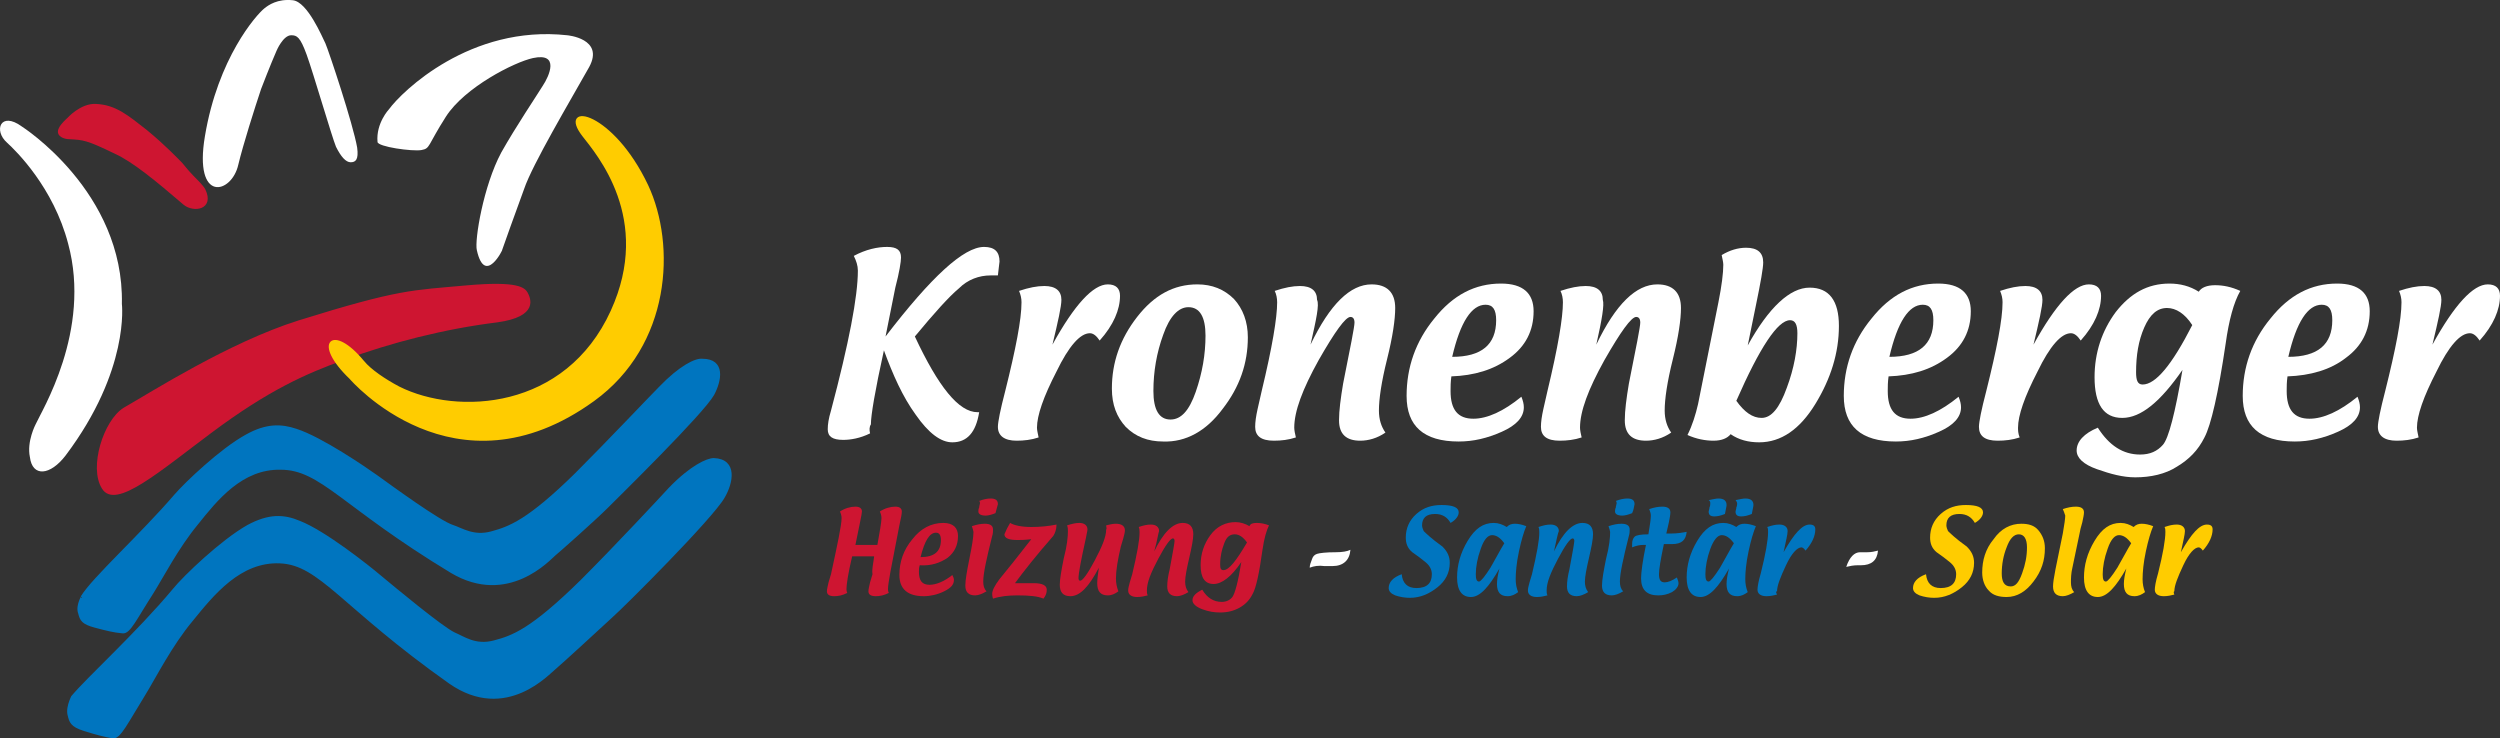 <?xml version="1.0" encoding="UTF-8"?><svg xmlns="http://www.w3.org/2000/svg" viewBox="0 0 307.07 90.7"><rect x="0" y="0" width="307.07" height="90.7" fill="#333333" stroke="none"/><defs><style>.d{fill:#0075bf;}.e{fill:#fff;}.f{fill:#fc0;}.g{fill:#ce1531;}.h{stroke:#0075bf;}.h,.i,.j{fill:none;stroke-width:.33px;}.i{stroke:#fc0;}.j{stroke:#ce1531;}</style></defs><g id="a"/><g id="b"><g id="c"><g><path class="g" d="M8.37,14.63s1.6-1.8,3.4-1.7c2.4,.1,3.9,1.4,6.2,3.2,2.3,1.9,3.8,3.5,4.3,4,0,0,.8,1,1.3,1.5s1.3,1.3,1.5,1.7c1.1,2.3-1.3,2.6-2.4,1.7-3.5-3-6.3-5.3-8.5-6.3-3.5-1.7-3.9-1.7-5.7-1.8-.5,0-1.5-.3-1.1-1.1,.2-.5,1-1.2,1-1.2"/><path class="j" d="M8.37,14.63s1.6-1.8,3.4-1.7c2.4,.1,3.9,1.4,6.2,3.2,2.3,1.9,3.8,3.5,4.3,4,0,0,.8,1,1.3,1.5s1.3,1.3,1.5,1.7c1.1,2.3-1.3,2.6-2.4,1.7-3.5-3-6.3-5.3-8.5-6.3-3.5-1.7-3.9-1.7-5.7-1.8-.5,0-1.5-.3-1.1-1.1,.2-.5,1-1.2,1-1.2Z"/><path class="g" d="M36.67,39.53c12.5-3.9,14-3.7,20.5-4.3,6.6-.6,7.2,.3,7.5,.8,.3,.6,1.4,2.7-3.6,3.4-6.5,.8-13.1,2.5-18.8,4.6-4.7,1.7-9.3,3.7-16.4,9-6.3,4.7-11.7,9.4-13.2,6.9-1.6-2.5,.2-8.2,2.6-9.7,3.5-2,12.9-8,21.4-10.7"/><path class="j" d="M36.67,39.53c12.5-3.9,14-3.7,20.5-4.3,6.6-.6,7.2,.3,7.5,.8,.3,.6,1.4,2.7-3.6,3.4-6.5,.8-13.1,2.5-18.8,4.6-4.7,1.7-9.3,3.7-16.4,9-6.3,4.7-11.7,9.4-13.2,6.9-1.6-2.5,.2-8.2,2.6-9.7,3.5-2,12.9-8,21.4-10.7Z"/><path class="d" d="M21.57,60.83c1.3-1.5,5.6-5.6,8.7-7.3,2.5-1.4,4.3-1.3,6.1-.7,3.1,1,8.5,4.7,9.9,5.7,1.8,1.3,7.7,5.6,9.3,6.1,1.2,.4,2.6,1.4,4.8,.8,2.2-.6,4.5-1.4,10.4-7.2,4-4,9.2-9.5,10.3-10.6,2.5-2.6,4.4-3.5,5.2-3.4,2.7,0,2.2,2.5,1.3,4.2-1.3,2.3-11.7,12.5-13.1,13.9s-5.9,5.4-6.4,5.8c-.6,.5-5.7,6.2-12.6,2.1-13.4-8.1-16-12.7-21-12.7-4.8-.1-7.9,3.8-10.3,6.8-2.4,2.9-4.3,6.6-5.5,8.5-2,3.1-2.8,4.9-3.6,4.8-1.1-.1-1.9-.3-3.4-.7s-1.7-.8-1.9-1.6c-.4-1,.6-2.4,.3-2,1.4-2.3,7.2-7.5,11.5-12.5"/><path class="h" d="M21.57,60.83c1.3-1.5,5.6-5.6,8.7-7.3,2.5-1.4,4.3-1.3,6.1-.7,3.1,1,8.5,4.7,9.9,5.7,1.8,1.3,7.7,5.6,9.3,6.1,1.2,.4,2.6,1.4,4.8,.8,2.2-.6,4.5-1.4,10.4-7.2,4-4,9.2-9.5,10.3-10.6,2.5-2.6,4.4-3.5,5.2-3.4,2.7,0,2.2,2.5,1.3,4.2-1.3,2.3-11.7,12.5-13.1,13.9s-5.9,5.4-6.4,5.8c-.6,.5-5.7,6.2-12.6,2.1-13.4-8.1-16-12.7-21-12.7-4.8-.1-7.9,3.8-10.3,6.8-2.4,2.9-4.3,6.6-5.5,8.5-2,3.1-2.8,4.9-3.6,4.8-1.1-.1-1.9-.3-3.4-.7s-1.7-.8-1.9-1.6c-.4-1,.6-2.4,.3-2,1.4-2.3,7.2-7.5,11.5-12.5Z"/><path class="d" d="M21.37,72.43c1.3-1.6,5.9-6,9.1-7.8,2.6-1.4,4.4-1.3,6.3-.5,3.1,1.2,8.5,5.5,9.8,6.6,1.8,1.5,7.7,6.4,9.2,7.1,1.2,.5,2.6,1.6,4.9,1s4.6-1.4,10.8-7.5c4.2-4.2,9.7-10.1,10.8-11.3,2.6-2.7,4.6-3.6,5.4-3.6,2.8,.1,2.2,2.9,1.2,4.6-1.4,2.5-12.3,13.4-13.9,14.8-1.5,1.4-6.2,5.7-6.8,6.2-.7,.5-6,6.6-12.9,1.8-13.3-9.4-15.9-14.6-20.9-14.8-4.9-.2-8.2,3.9-10.8,7.1-2.6,3.1-4.6,7.1-5.9,9.2-2.1,3.4-3,5.3-3.8,5.2-1.1-.2-1.9-.4-3.5-.9s-1.7-1-1.9-1.8c-.3-1.1,.7-2.7,.4-2.2,1.9-2.3,8-7.8,12.5-13.2"/><path class="h" d="M21.37,72.43c1.3-1.6,5.9-6,9.1-7.8,2.6-1.4,4.4-1.3,6.3-.5,3.1,1.2,8.5,5.5,9.8,6.6,1.8,1.5,7.7,6.4,9.2,7.1,1.2,.5,2.6,1.6,4.9,1s4.6-1.4,10.8-7.5c4.2-4.2,9.7-10.1,10.8-11.3,2.6-2.7,4.6-3.6,5.4-3.6,2.8,.1,2.2,2.9,1.2,4.6-1.4,2.5-12.3,13.4-13.9,14.8-1.5,1.4-6.2,5.7-6.8,6.2-.7,.5-6,6.6-12.9,1.8-13.3-9.4-15.9-14.6-20.9-14.8-4.9-.2-8.2,3.9-10.8,7.1-2.6,3.1-4.6,7.1-5.9,9.2-2.1,3.4-3,5.3-3.8,5.2-1.1-.2-1.9-.4-3.5-.9s-1.7-1-1.9-1.8c-.3-1.1,.7-2.7,.4-2.2,1.9-2.3,8-7.8,12.5-13.2Z"/><path class="f" d="M44.57,44.43c-3.7-4.5-6.1-2.4-1.5,2,0,0,12.8,15,29.8,2.7,9.4-6.8,10-19,6.6-26.3-4.3-9.1-10.9-10.2-7.8-6.2,1.7,2.2,8.7,10.2,3.5,21.6-5.6,12.3-19,13-26.2,9.4-1.7-.9-3.5-2.1-4.4-3.2"/><path class="i" d="M44.57,44.43c-3.7-4.5-6.1-2.4-1.5,2,0,0,12.8,15,29.8,2.7,9.4-6.8,10-19,6.6-26.3-4.3-9.1-10.9-10.2-7.8-6.2,1.7,2.2,8.7,10.2,3.5,21.6-5.6,12.3-19,13-26.2,9.4-1.7-.9-3.5-2.1-4.4-3.2Z"/><path class="e" d="M106.87,53.23c-1.2,.6-2.4,.8-3.3,.8-1.3,0-1.9-.4-1.9-1.3,0-.6,.1-1.3,.4-2.3,2.2-8.3,3.3-14,3.3-17.2,0-.6-.2-1.2-.5-1.8,1.5-.8,2.9-1.1,4.1-1.1s1.7,.4,1.7,1.3c0,.5-.2,1.8-.7,3.7l-1.2,6c5.6-7.3,9.6-11,12.1-11,1.3,0,1.9,.6,1.9,1.8,0,.1-.1,.7-.2,1.7h-.9c-1.4,0-2.8,.5-3.9,1.6-1.2,1-3,3-5.4,5.9,2.9,6.2,5.4,9.3,7.7,9.3h.2c-.4,2.5-1.5,3.7-3.3,3.7-1.4,0-2.9-1.1-4.5-3.4-1.6-2.2-2.8-4.9-3.9-7.9-1.1,5-1.6,8-1.6,9.1-.2,.3-.2,.7-.1,1.1"/><path class="e" d="M127.57,53.73c-.9,.3-1.8,.4-2.7,.4-1.5,0-2.3-.6-2.3-1.7,0-.6,.3-2.1,.9-4.4,1.3-5.2,2-8.8,2-10.9,0-.5-.1-.9-.3-1.4,1.2-.4,2.2-.6,3.1-.6,1.4,0,2.1,.6,2.1,1.7,0,.8-.4,2.6-1.1,5.5,2.7-4.9,5-7.4,6.8-7.4,1,0,1.5,.5,1.5,1.4,0,1.7-.8,3.6-2.5,5.5-.4-.6-.8-.9-1.2-.9-1.2,0-2.6,1.6-4.1,4.7-1.6,3.1-2.4,5.4-2.4,6.9,0,.3,.1,.7,.2,1.2"/><path class="e" d="M141.67,48.03c0-2.4,.4-4.7,1.2-6.9,.8-2.3,1.9-3.4,3.1-3.4,1.4,0,2.1,1.2,2.1,3.5s-.4,4.6-1.2,6.9c-.8,2.3-1.8,3.4-3.1,3.4-1.4,0-2.1-1.2-2.1-3.5m8.5,2.2c2.1-2.7,3.1-5.6,3.1-8.8,0-1.9-.6-3.5-1.7-4.7-1.2-1.2-2.7-1.8-4.5-1.8-2.9,0-5.3,1.3-7.4,4-2.1,2.7-3.1,5.6-3.1,8.8,0,2,.6,3.5,1.7,4.7,1.2,1.2,2.7,1.8,4.6,1.8,2.8,.1,5.3-1.3,7.3-4"/><path class="e" d="M160.97,42.33c2.4-5,4.9-7.4,7.5-7.4,1.9,0,2.9,1,2.9,2.9,0,1.4-.3,3.5-1,6.3s-1,4.9-1,6.3c0,1.1,.3,2,.8,2.7-1,.7-2.1,1-3.1,1-1.7,0-2.6-.8-2.6-2.5,0-1.2,.2-2.7,.5-4.5,.9-4.5,1.4-7,1.4-7.5s-.2-.7-.5-.7c-.6,0-1.9,1.8-3.9,5.3-2,3.6-3,6.3-3,8.3,0,.3,.1,.8,.2,1.2-.9,.3-1.8,.4-2.7,.4-1.6,0-2.3-.6-2.3-1.7,0-.6,.1-1.3,.3-2.2l.5-2.2c1.3-5.4,1.9-9,1.9-10.9,0-.5-.1-1-.3-1.4,1.2-.4,2.2-.6,3.1-.6,1.4,0,2.1,.6,2.1,1.7,.3,.6-.1,2.4-.8,5.5"/><path class="e" d="M182.47,37.43c.9,0,1.3,.6,1.3,1.9,0,3-1.8,4.5-5.4,4.5,1-4.3,2.4-6.4,4.1-6.4m3,6.5c1.9-1.4,2.9-3.3,2.9-5.7,0-2.2-1.3-3.4-4-3.4-3.2,0-5.9,1.4-8.2,4.3-2.3,2.8-3.4,6-3.4,9.5,0,3.7,2.1,5.6,6.4,5.6,1.8,0,3.5-.4,5.3-1.2s2.7-1.8,2.7-3c0-.4-.1-.8-.3-1.3-2.2,1.8-4.2,2.7-5.9,2.7-1.9,0-2.8-1.1-2.8-3.4,0-.5,0-1.1,.1-1.8,2.8-.1,5.2-.8,7.2-2.3"/><path class="e" d="M196.07,42.33c2.4-5,4.9-7.4,7.5-7.4,1.9,0,2.9,1,2.9,2.9,0,1.4-.3,3.5-1,6.3s-1,4.9-1,6.3c0,1.1,.3,2,.8,2.7-1,.7-2.1,1-3.1,1-1.7,0-2.6-.8-2.6-2.5,0-1.2,.2-2.7,.5-4.5,.9-4.5,1.4-7,1.4-7.5s-.2-.7-.5-.7c-.6,0-1.9,1.8-3.9,5.3-2,3.6-3,6.3-3,8.3,0,.3,.1,.8,.2,1.2-.9,.3-1.8,.4-2.7,.4-1.6,0-2.3-.6-2.3-1.7,0-.6,.1-1.3,.3-2.2l.5-2.2c1.3-5.4,1.9-9,1.9-10.9,0-.5-.1-1-.3-1.4,1.2-.4,2.2-.6,3.1-.6,1.4,0,2.1,.6,2.1,1.7,.2,.6-.1,2.4-.8,5.5"/><path class="e" d="M219.87,39.33c.6,0,.9,.5,.9,1.6,0,2-.4,4.3-1.3,6.7-.9,2.5-1.9,3.7-3.1,3.7-1.1,0-2.1-.7-3.1-2.1,2.9-6.6,5.1-9.9,6.6-9.9m-9.4,14.8c1,0,1.7-.3,2.1-.8,1,.7,2.2,1,3.5,1,2.7,0,5-1.6,6.9-4.7,1.9-3.1,2.9-6.3,2.9-9.6,0-3.1-1.2-4.7-3.6-4.7s-5,2.4-7.6,7.1l1-4.9c.6-2.9,.9-4.6,.9-5.3,0-1.2-.7-1.8-2.1-1.8-1,0-2,.3-3,.9,.1,.5,.2,.9,.2,1.2,0,1-.2,2.6-.6,4.6l-2.5,12.5c-.3,1.3-.7,2.6-1.3,3.8,1.1,.5,2.2,.7,3.2,.7"/><path class="e" d="M236.17,37.43c.9,0,1.3,.6,1.3,1.9,0,3-1.8,4.5-5.4,4.5,1-4.3,2.4-6.4,4.1-6.4m3,6.5c1.9-1.4,2.9-3.3,2.9-5.7,0-2.2-1.3-3.4-4-3.4-3.2,0-5.9,1.4-8.2,4.3-2.3,2.8-3.4,6-3.4,9.5,0,3.7,2.1,5.6,6.4,5.6,1.8,0,3.5-.4,5.3-1.2s2.7-1.8,2.7-3c0-.4-.1-.8-.3-1.3-2.2,1.8-4.2,2.7-5.9,2.7-1.9,0-2.8-1.1-2.8-3.4,0-.5,0-1.1,.1-1.8,2.8-.1,5.2-.8,7.2-2.3"/><path class="e" d="M248.07,53.73c-.9,.3-1.8,.4-2.7,.4-1.6,0-2.3-.6-2.3-1.7,0-.6,.3-2.1,.9-4.4,1.3-5.2,2-8.8,2-10.9,0-.5-.1-.9-.3-1.4,1.2-.4,2.2-.6,3.1-.6,1.4,0,2.1,.6,2.1,1.7,0,.8-.4,2.6-1.1,5.5,2.7-4.9,5-7.4,6.8-7.4,1,0,1.5,.5,1.5,1.4,0,1.7-.8,3.6-2.5,5.5-.4-.6-.8-.9-1.2-.9-1.2,0-2.6,1.6-4.1,4.7-1.6,3.1-2.4,5.4-2.4,6.9,0,.3,0,.7,.2,1.2"/><path class="e" d="M263.17,47.23c-.6,0-.8-.5-.8-1.5,0-2.1,.3-3.9,1-5.5s1.6-2.4,2.8-2.4c1.1,0,2.2,.7,3.1,2.1-2.5,4.9-4.5,7.3-6.1,7.3m-8.1,8.1c0,.9,.8,1.7,2.5,2.3s3.2,1,4.7,1c1.9,0,3.7-.4,5.1-1.3,1.5-.9,2.6-2,3.4-3.6,.8-1.5,1.7-5.4,2.6-11.5,.4-2.9,1-5.1,1.8-6.5-1.1-.5-2.1-.7-3.1-.7s-1.7,.3-2,.8c-1.1-.7-2.3-1-3.6-1-2.7,0-4.8,1.2-6.6,3.5-1.7,2.3-2.6,5-2.6,8,0,3.3,1.1,5,3.4,5s4.7-2,7.4-5.9c-.9,5.3-1.7,8.4-2.4,9.2-.7,.8-1.6,1.2-2.8,1.2-2.1,0-3.8-1.1-5.2-3.3-1.7,.7-2.6,1.7-2.6,2.8"/><path class="e" d="M285.17,37.43c.9,0,1.3,.6,1.3,1.9,0,3-1.8,4.5-5.4,4.5,1-4.3,2.4-6.4,4.1-6.4m3,6.5c1.9-1.4,2.9-3.3,2.9-5.7,0-2.2-1.3-3.4-4-3.4-3.2,0-5.9,1.4-8.2,4.3-2.3,2.8-3.4,6-3.4,9.5,0,3.7,2.1,5.6,6.4,5.6,1.8,0,3.5-.4,5.3-1.2s2.7-1.8,2.7-3c0-.4-.1-.8-.3-1.3-2.2,1.8-4.2,2.7-5.9,2.7-1.9,0-2.8-1.1-2.8-3.4,0-.5,0-1.1,.1-1.8,2.8-.1,5.3-.8,7.2-2.3"/><path class="e" d="M297.07,53.73c-.9,.3-1.8,.4-2.7,.4-1.5,0-2.3-.6-2.3-1.7,0-.6,.3-2.1,.9-4.4,1.3-5.2,2-8.8,2-10.9,0-.5-.1-.9-.3-1.4,1.2-.4,2.2-.6,3.1-.6,1.4,0,2.1,.6,2.1,1.7,0,.8-.4,2.6-1.1,5.5,2.7-4.9,5-7.4,6.8-7.4,1,0,1.5,.5,1.5,1.4,0,1.7-.8,3.6-2.5,5.5-.4-.6-.8-.9-1.2-.9-1.2,0-2.6,1.6-4.1,4.7-1.6,3.1-2.4,5.4-2.4,6.9,0,.3,.1,.7,.2,1.2"/><path class="g" d="M107.37,68.33h-2.7c-.5,2.1-.7,3.5-.7,4,0,.1,0,.3,.1,.5-.6,.3-1.1,.4-1.6,.4-.6,0-.9-.2-.9-.6,0-.3,.1-.6,.2-1.1l.3-1c.8-3.7,1.3-6,1.3-6.9,0-.3-.1-.6-.2-.8,.6-.4,1.3-.6,1.9-.6,.5,0,.8,.2,.8,.6,0,.3-.3,1.6-.8,4.1h2.7c.3-1.7,.5-2.8,.5-3.3,0-.3-.1-.6-.2-.8,.6-.4,1.3-.6,1.9-.6,.5,0,.8,.2,.8,.6,0,.3-.1,.8-.3,1.7l-1.1,5.7c-.2,1.1-.3,1.8-.3,2.1,0,.1,0,.3,.1,.5-.6,.3-1.1,.4-1.6,.4-.6,0-.9-.2-.9-.6,0-.3,.1-.6,.2-1.1l.3-1c-.1-.6,.1-1.3,.2-2.2"/><path class="g" d="M114.97,65.43c.4,0,.6,.3,.6,.9,0,1.4-.8,2.1-2.5,2.1,.5-2,1.1-3,1.9-3m1.4,3.1c.9-.7,1.3-1.6,1.3-2.7,0-1-.6-1.6-1.8-1.6-1.5,0-2.8,.7-3.8,2-1.1,1.3-1.6,2.8-1.6,4.4,0,1.7,1,2.6,3,2.6,.8,0,1.7-.2,2.5-.6,.8-.4,1.2-.8,1.2-1.4,0-.2-.1-.4-.2-.6-1,.8-2,1.2-2.8,1.2-.9,0-1.3-.5-1.3-1.6,0-.2,0-.5,.1-.8,1.4,.1,2.5-.3,3.4-.9"/><path class="g" d="M119.37,64.63c.6-.2,1.1-.3,1.6-.3,.6,0,1,.2,1,.7,0,.2,0,.5-.1,.8-.7,2.8-1.1,4.6-1.1,5.6,0,.5,.1,.9,.4,1.2-.5,.3-1,.5-1.4,.5-.8,0-1.2-.4-1.2-1.2,0-.7,.2-1.8,.5-3.3s.5-2.6,.5-3.3c0-.1-.1-.4-.2-.7m2.9-1.6c-.5,.2-.9,.3-1.2,.3-.6,0-.9-.2-.9-.5,0-.1,0-.3,.1-.5,0-.2,.1-.4,.1-.5s0-.2-.1-.3c.5-.2,1-.3,1.4-.3,.6,0,.9,.2,.9,.7-.1,.4-.2,.7-.3,1.1"/><path class="g" d="M124.07,64.23c.5,.3,1.4,.5,2.6,.5,1.1,0,2.1-.1,3.1-.3,0,.6-.2,1.1-.4,1.4-2.1,2.4-3.6,4.3-4.7,5.8h2.3c1.1,0,1.6,.3,1.6,.8,0,.4-.1,.7-.4,1.1-.7-.3-1.7-.4-3.2-.4-1.1,0-2.1,.1-3,.4-.1-.3-.1-.5-.1-.6,0-.4,.3-1,.9-1.8,.9-1.1,2.2-2.7,3.9-4.9-.8,.1-1.4,.1-1.7,.1-1,0-1.6-.2-1.6-.7,.2-.5,.4-.9,.7-1.4"/><path class="g" d="M135.87,64.53c.4-.1,.8-.2,1.2-.2,.7,0,1.1,.3,1.1,.8,0,.3-.1,.6-.2,1l-.3,1c-.4,1.7-.6,3-.6,3.9,0,.6,.1,1.1,.3,1.6-.4,.3-.8,.5-1.3,.5-.9,0-1.3-.5-1.3-1.5,0-.5,.1-1.2,.2-1.9-1.2,2.3-2.3,3.5-3.5,3.5-.9,0-1.3-.5-1.3-1.4,0-.7,.2-1.8,.5-3.3,.4-1.5,.5-2.6,.5-3.3,0-.2,0-.4-.1-.7,.6-.2,1.1-.3,1.5-.3,.6,0,1,.3,1,.8,0,.2-.1,.5-.2,1.1-.6,2.7-.9,4.3-.9,4.9,0,.2,.1,.3,.2,.3,.3,0,.9-.8,1.8-2.5,.9-1.7,1.4-2.9,1.4-3.8,.1-.1,0-.3,0-.5"/><path class="g" d="M141.77,67.73c1.1-2.3,2.3-3.5,3.5-3.5,.9,0,1.3,.5,1.3,1.4,0,.6-.2,1.6-.5,2.9-.3,1.3-.5,2.3-.5,2.9,0,.5,.1,.9,.4,1.3-.5,.3-1,.5-1.4,.5-.8,0-1.2-.4-1.2-1.2,0-.6,.1-1.3,.3-2.1,.4-2.1,.6-3.3,.6-3.5s-.1-.3-.2-.3c-.3,0-.9,.8-1.8,2.5-.9,1.7-1.4,2.9-1.4,3.9,0,.2,0,.4,.1,.6-.4,.1-.8,.2-1.3,.2-.7,0-1.1-.3-1.1-.8,0-.3,.1-.6,.2-1l.3-1c.6-2.5,.9-4.2,.9-5.1,0-.2,0-.5-.1-.7,.6-.2,1-.3,1.5-.3,.6,0,1,.3,1,.8-.1,.2-.2,1.1-.6,2.5"/><path class="g" d="M150.27,70.03c-.3,0-.4-.2-.4-.7,0-1,.2-1.8,.5-2.6s.7-1.1,1.3-1.1c.5,0,1,.3,1.5,1-1.3,2.2-2.2,3.4-2.9,3.4m-3.8,3.7c0,.4,.4,.8,1.2,1.1s1.5,.4,2.2,.4c.9,0,1.7-.2,2.4-.6s1.2-.9,1.6-1.7c.4-.7,.8-2.5,1.2-5.4,.2-1.4,.5-2.4,.8-3-.5-.2-1-.3-1.5-.3s-.8,.1-.9,.4c-.5-.3-1.1-.5-1.7-.5-1.2,0-2.3,.5-3.1,1.6s-1.2,2.3-1.2,3.7c0,1.5,.5,2.3,1.6,2.3,1,0,2.2-.9,3.4-2.7-.4,2.5-.8,3.9-1.1,4.3s-.8,.6-1.3,.6c-1,0-1.8-.5-2.4-1.5-.8,.4-1.2,.8-1.2,1.3"/><path class="e" d="M160.87,69.73c0-.3,.1-.6,.3-1.1,.1-.3,.3-.5,.6-.6s1.1-.2,2.3-.2c.8,0,1.4-.1,1.8-.3-.1,1.3-.9,2-2.2,2h-1c-.7-.1-1.3,0-1.8,.2"/><path class="d" d="M172.17,70.53c.1,1.1,.7,1.7,1.8,1.7,1.3,0,1.9-.6,1.9-1.7,0-.6-.3-1.1-.8-1.5s-1-.8-1.6-1.2c-.6-.5-.8-1.1-.8-1.8,0-1.1,.4-2.1,1.3-2.9,.9-.8,1.9-1.1,3.1-1.1,1.4,0,2.1,.3,2.1,.9,0,.4-.3,.9-1,1.3-.4-.7-1-1.1-1.9-1.1-1.1,0-1.6,.5-1.6,1.4,0,.2,.1,.5,.2,.7,.2,.2,.9,.9,2.3,1.9,.6,.6,.9,1.2,.9,2,0,1.2-.5,2.2-1.5,3s-2.1,1.3-3.4,1.3c-.6,0-1.2-.1-1.8-.3-.5-.2-.8-.5-.8-.9,0-.7,.5-1.3,1.6-1.7"/><path class="d" d="M183.07,69.73c-.7,1.1-1.2,1.7-1.4,1.7-.3,0-.4-.3-.4-.9,0-.9,.2-2,.6-3.1,.4-1.2,.9-1.7,1.4-1.7s1,.3,1.5,1c-.5,.8-1,1.8-1.7,3m.8,2c0,1,.4,1.5,1.3,1.5,.5,0,.9-.2,1.3-.5-.2-.5-.3-1-.3-1.6,0-.8,.1-2,.4-3.4,.3-1.4,.6-2.4,.9-3.1-.5-.2-1-.3-1.4-.3s-.7,.1-1,.4c-.5-.3-1-.5-1.6-.5-1.3,0-2.3,.7-3.2,2.2s-1.3,3-1.3,4.5c0,1.6,.6,2.4,1.7,2.4s2.2-1.2,3.5-3.5c-.2,.8-.3,1.4-.3,1.9"/><path class="d" d="M190.87,67.73c1.1-2.3,2.3-3.5,3.5-3.5,.9,0,1.3,.5,1.3,1.4,0,.6-.2,1.6-.5,2.9-.3,1.3-.5,2.3-.5,2.9,0,.5,.1,.9,.4,1.3-.5,.3-1,.5-1.4,.5-.8,0-1.2-.4-1.2-1.2,0-.6,.1-1.3,.3-2.1,.4-2.1,.6-3.3,.6-3.5s-.1-.3-.2-.3c-.3,0-.9,.8-1.8,2.5-.9,1.7-1.4,2.9-1.4,3.9,0,.2,0,.4,.1,.6-.4,.1-.8,.2-1.3,.2-.7,0-1.1-.3-1.1-.8,0-.3,.1-.6,.2-1l.3-1c.6-2.5,.9-4.2,.9-5.1,0-.2,0-.5-.1-.7,.6-.2,1-.3,1.5-.3,.6,0,1,.3,1,.8-.1,.2-.3,1.1-.6,2.5"/><path class="d" d="M197.57,64.63c.6-.2,1.1-.3,1.6-.3,.6,0,1,.2,1,.7,0,.2,0,.5-.1,.8-.7,2.8-1.1,4.6-1.1,5.6,0,.5,.1,.9,.4,1.2-.5,.3-1,.5-1.4,.5-.8,0-1.2-.4-1.2-1.2,0-.7,.2-1.8,.5-3.3,.4-1.5,.5-2.6,.5-3.3,0-.1-.1-.4-.2-.7m2.9-1.6c-.5,.2-.9,.3-1.2,.3-.6,0-.9-.2-.9-.5,0-.1,0-.3,.1-.5,0-.2,.1-.4,.1-.5s0-.2-.1-.3c.5-.2,1-.3,1.4-.3,.6,0,.9,.2,.9,.7-.1,.4-.1,.7-.3,1.1"/><path class="d" d="M202.17,66.93h-.3c-.5,0-.9,.1-1.4,.3v-.4c0-.4,.1-.7,.3-.9s.8-.3,1.7-.3c.2-1.2,.3-1.9,.3-2.3,0-.3-.1-.5-.2-.8,.6-.2,1.1-.3,1.6-.3,.6,0,1,.2,1,.7,0,.3-.1,.8-.2,1.3-.2,.9-.3,1.3-.3,1.3h.7c.6,0,1.2-.1,1.8-.2-.1,1-.6,1.5-1.8,1.5h-1c-.4,1.9-.6,3.1-.6,3.7,0,.7,.2,1,.7,1,.4,0,.9-.2,1.5-.6,.1,.3,.2,.5,.2,.7,0,.4-.3,.8-.8,1.1-.6,.3-1.1,.4-1.7,.4-1.4,0-2.1-.7-2.1-2.1,0-.7,.2-2.2,.6-4.1"/><path class="d" d="M211.27,69.73c-.7,1.1-1.2,1.7-1.4,1.7-.3,0-.4-.3-.4-.9,0-.9,.2-2,.6-3.1s.9-1.7,1.4-1.7,1,.3,1.5,1c-.5,.8-1,1.8-1.7,3m.8,2c0,1,.4,1.5,1.3,1.5,.5,0,.9-.2,1.3-.5-.2-.5-.3-1-.3-1.6,0-.8,.1-2,.4-3.4,.3-1.4,.6-2.4,.9-3.1-.5-.2-1-.3-1.4-.3s-.7,.1-1,.4c-.5-.3-1-.5-1.6-.5-1.3,0-2.3,.7-3.2,2.2s-1.3,3-1.3,4.5c0,1.6,.6,2.4,1.7,2.4s2.2-1.2,3.5-3.5c-.2,.8-.3,1.4-.3,1.9m-2-9.9c0,.1,0,.3-.1,.5,0,.2-.1,.4-.1,.5,0,.4,.2,.6,.7,.6,.4,0,.8-.1,1.3-.3,.1-.6,.2-.9,.2-1.1,0-.5-.3-.8-1-.8-.3,0-.7,.1-1.2,.2,.2,.1,.2,.3,.2,.4m3.3,0c0,.1,0,.3-.1,.5,0,.2-.1,.4-.1,.5,0,.4,.2,.6,.7,.6,.4,0,.8-.1,1.3-.3,.1-.6,.2-.9,.2-1.1,0-.5-.3-.8-1-.8-.3,0-.7,.1-1.2,.2,.1,.1,.2,.3,.2,.4"/><path class="d" d="M218.27,73.03c-.4,.1-.8,.2-1.3,.2-.7,0-1.1-.3-1.1-.8,0-.3,.1-1,.4-2,.6-2.4,.9-4.1,.9-5.1,0-.2,0-.4-.1-.6,.6-.2,1-.3,1.5-.3,.6,0,1,.3,1,.8,0,.4-.2,1.2-.5,2.6,1.3-2.3,2.3-3.4,3.2-3.4,.5,0,.7,.2,.7,.6,0,.8-.4,1.7-1.2,2.6-.2-.3-.4-.4-.5-.4-.5,0-1.2,.7-1.9,2.2s-1.1,2.5-1.1,3.2c-.2,0-.1,.2,0,.4"/><path class="e" d="M226.77,69.63c.4-1.2,1-1.8,1.7-1.8h.9c.5,0,.9-.1,1.3-.2-.1,1.2-.8,1.8-2.1,1.8h-.4c-.5,0-1,.1-1.4,.2"/><path class="f" d="M236.57,70.53c.1,1.1,.7,1.7,1.8,1.7,1.3,0,1.9-.6,1.9-1.7,0-.6-.3-1.1-.8-1.5s-1-.8-1.6-1.2c-.6-.5-.8-1.1-.8-1.8,0-1.1,.4-2.1,1.3-2.9,.9-.8,1.9-1.1,3.1-1.1,1.4,0,2.1,.3,2.1,.9,0,.4-.3,.9-1,1.3-.4-.7-1-1.1-1.9-1.1-1.1,0-1.6,.5-1.6,1.4,0,.2,.1,.5,.2,.7,.2,.2,.9,.9,2.3,1.9,.6,.6,.9,1.2,.9,2,0,1.2-.5,2.2-1.5,3s-2.1,1.3-3.4,1.3c-.6,0-1.2-.1-1.8-.3-.5-.2-.8-.5-.8-.9,0-.7,.5-1.3,1.6-1.7"/><path class="f" d="M245.87,70.43c0-1.1,.2-2.2,.6-3.2,.4-1.1,.9-1.6,1.5-1.6s1,.5,1,1.6-.2,2.1-.6,3.2c-.4,1.1-.8,1.6-1.4,1.6-.8,0-1.1-.6-1.1-1.6m3.9,1c1-1.3,1.4-2.6,1.4-4.1,0-.9-.3-1.6-.8-2.2-.5-.6-1.2-.8-2.1-.8-1.3,0-2.5,.6-3.4,1.9-1,1.2-1.4,2.6-1.4,4.1,0,.9,.3,1.7,.8,2.2,.5,.6,1.3,.8,2.2,.8,1.3,0,2.4-.7,3.3-1.9"/><path class="f" d="M253.37,62.53c.6-.2,1.1-.3,1.6-.3,.6,0,1,.2,1,.7,0,.3-.1,.7-.2,1.2-.2,.7-.3,1.1-.3,1.2l-.9,4.3c-.2,.8-.2,1.5-.2,1.9,0,.5,.1,.9,.4,1.2-.5,.3-1,.5-1.4,.5-.8,0-1.2-.4-1.2-1.2,0-.4,.1-1.1,.3-2.1l.9-4.4c.2-1.1,.3-1.9,.3-2.2-.1-.3-.2-.6-.3-.8"/><path class="f" d="M260.07,69.73c-.7,1.1-1.2,1.7-1.4,1.7-.3,0-.4-.3-.4-.9,0-.9,.2-2,.6-3.1,.4-1.2,.9-1.7,1.4-1.7s1,.3,1.5,1c-.5,.8-1,1.8-1.7,3m.8,2c0,1,.4,1.5,1.3,1.5,.5,0,.9-.2,1.3-.5-.2-.5-.3-1-.3-1.6,0-.8,.1-2,.4-3.4s.6-2.4,.9-3.1c-.5-.2-1-.3-1.4-.3s-.7,.1-1,.4c-.5-.3-1-.5-1.6-.5-1.3,0-2.3,.7-3.2,2.2-.9,1.5-1.3,3-1.3,4.5,0,1.6,.6,2.4,1.7,2.4s2.2-1.2,3.5-3.5c-.2,.8-.3,1.4-.3,1.9"/><path class="f" d="M267.07,73.03c-.4,.1-.8,.2-1.3,.2-.7,0-1.1-.3-1.1-.8,0-.3,.1-1,.4-2,.6-2.4,.9-4.1,.9-5.1,0-.2,0-.4-.1-.6,.6-.2,1-.3,1.5-.3,.6,0,1,.3,1,.8,0,.4-.2,1.2-.5,2.6,1.3-2.3,2.3-3.4,3.2-3.4,.5,0,.7,.2,.7,.6,0,.8-.4,1.7-1.2,2.6-.2-.3-.4-.4-.5-.4-.5,0-1.2,.7-1.9,2.2-.7,1.5-1.1,2.5-1.1,3.2-.1,0-.1,.2,0,.4"/><path class="e" d="M25.17,16.73c-1.4,8.3,3.3,7.1,4.1,3.5,.6-2.5,2-6.9,2.8-9.3,1-2.6,1.8-4.5,1.9-4.7,0,0,.8-1.9,1.8-1.9,.7,0,1.1,.2,1.9,2.4s3.1,10.1,3.6,11.3c.6,1.2,1.2,1.9,1.8,1.9s1-.3,.8-1.8c-.5-2.9-3.5-11.9-3.9-12.8-.4-.8-2.2-5.1-4-5.3-1.9-.2-3,.6-3.5,1-1,.8-5.7,6.1-7.3,15.7Z"/><path class="e" d="M4.37,52.13c.7-1.6,6.9-11.5,4-22.2-1.8-6.9-6.4-11.4-7.5-12.4-1.7-1.5-.8-3.9,1.8-2,0,0,12.6,8,12.3,21.8,0,0,1,8.1-6.9,18.6-1.9,2.5-4.1,2.7-4.4,.2-.4-1.9,.7-4,.7-4Z"/><path class="e" d="M47.77,13.43c1.6-2.2,10-10.4,21.9-9.1,0,0,4.6,.4,2.7,3.9-2.3,4.1-7,12-8,15-1.1,3-2.5,6.9-2.7,7.5,.2-.3-2.1,4.5-3.1,0-.3-1.2,.8-7.9,3-12,1.8-3.2,4.3-6.9,5.1-8.2,.8-1.2,2.1-4.1-1.2-3.4-2.3,.5-8.4,3.6-10.7,7.2-2.3,3.6-1.9,3.9-3,4.1-1.1,.2-5.4-.4-5.4-1-.2-2.3,1.4-4,1.4-4"/></g></g></g></svg>